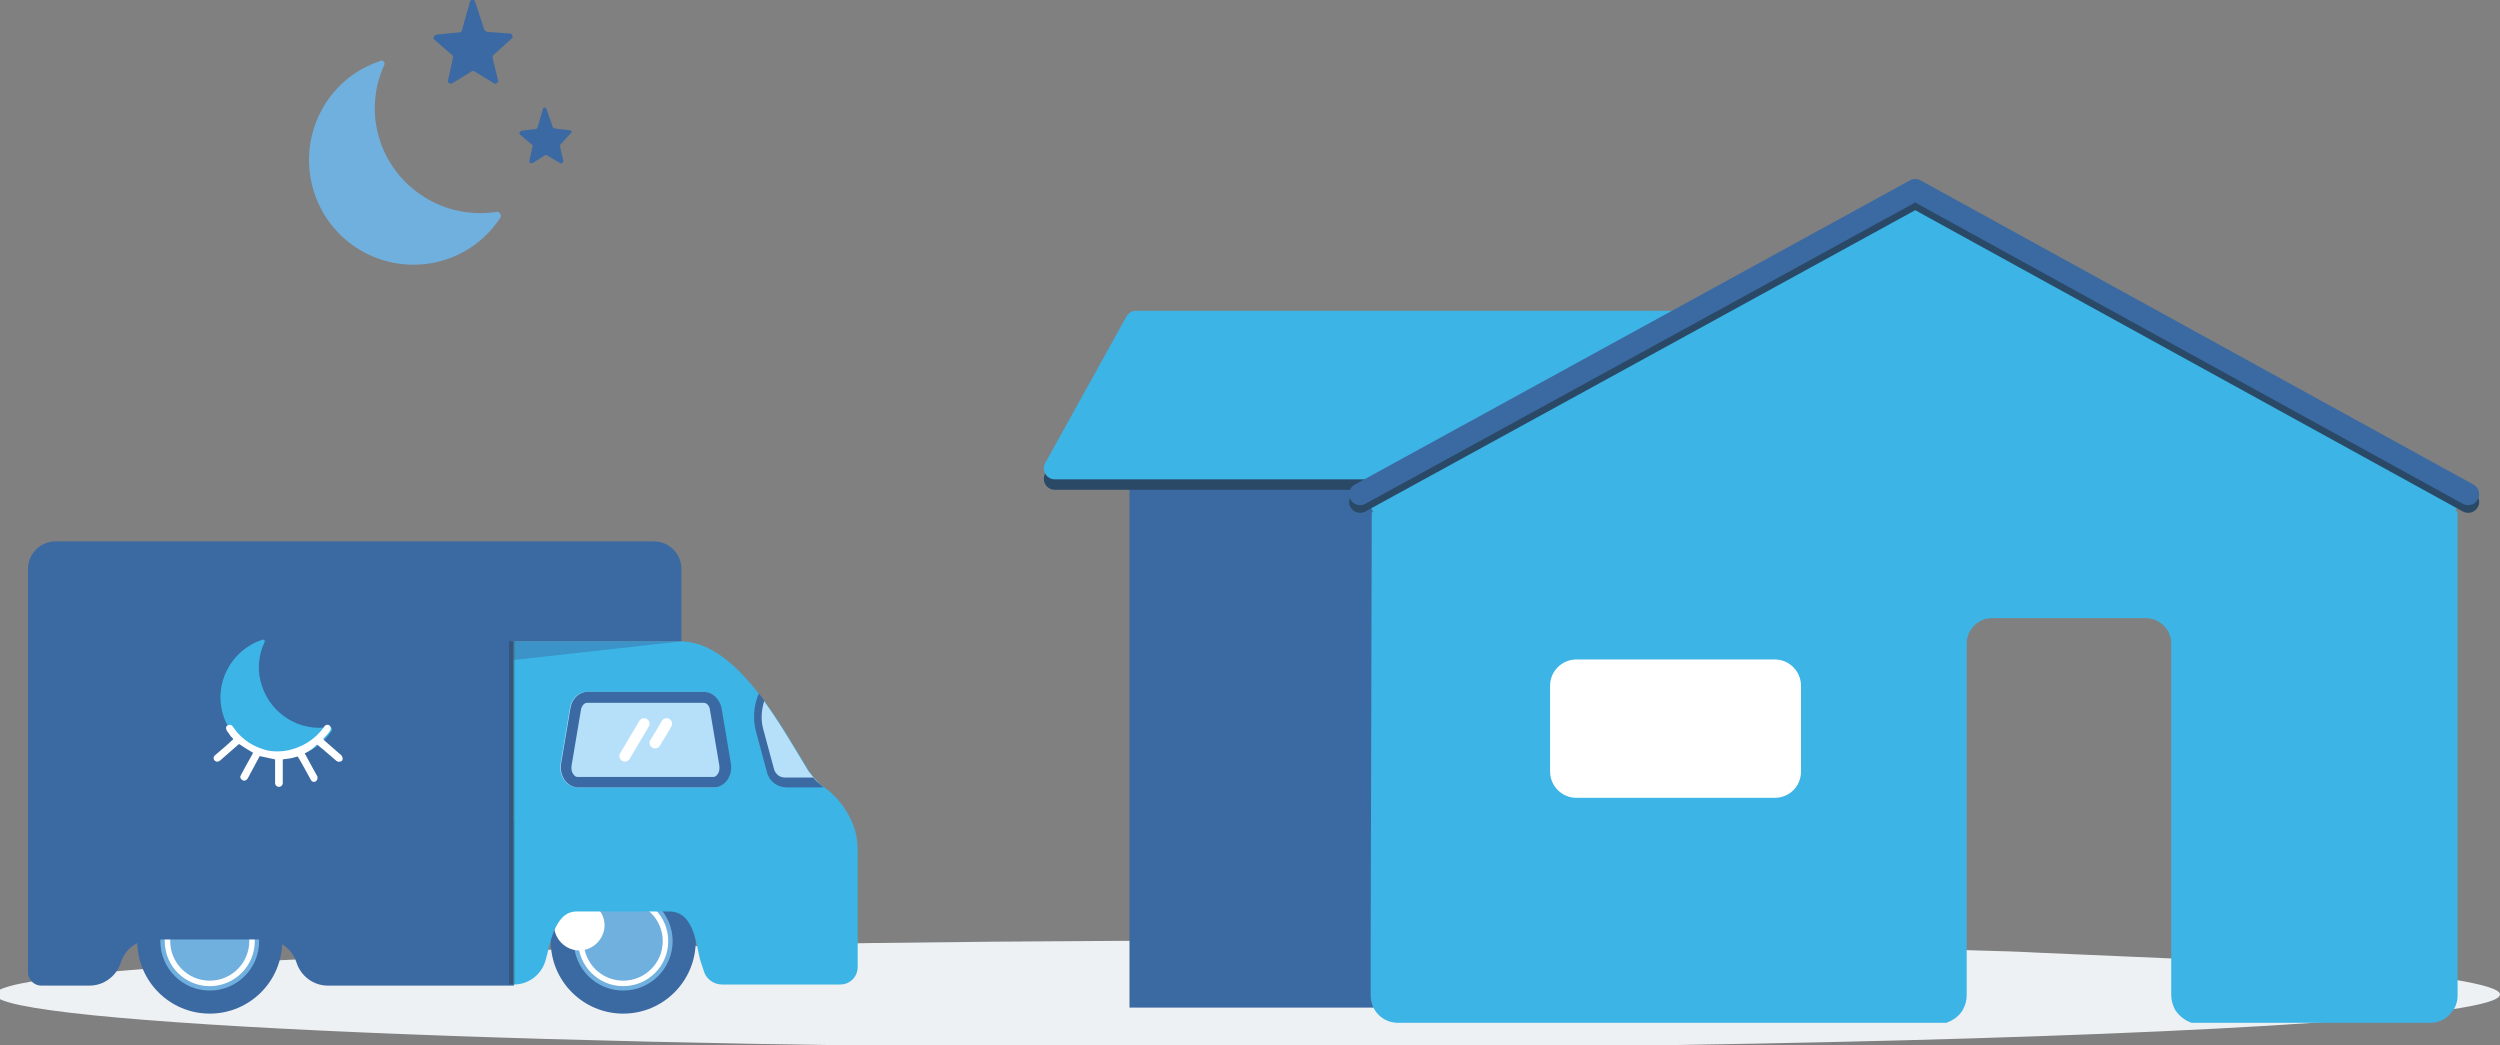 <?xml version="1.0" encoding="utf-8"?>
<!-- Generator: Adobe Illustrator 22.0.1, SVG Export Plug-In . SVG Version: 6.00 Build 0)  -->
<svg version="1.1" xmlns="http://www.w3.org/2000/svg" xmlns:xlink="http://www.w3.org/1999/xlink" x="0px" y="0px"
	 viewBox="0 0 455.3 190.4" style="enable-background:new 0 0 455.3 190.4;" xml:space="preserve">
<rect x="0" y="0" width="455.3" height="190.4" fill="#808080" stroke="none"/>
<style type="text/css">
	.st0{fill:#EEF1F3;}
	.st1{fill:#3B69A2;}
	.st2{fill:#81B075;}
	.st3{fill:#70B0DF;}
	.st4{fill:#FFFFFF;}
	.st5{fill:none;stroke:#FFFFFF;stroke-miterlimit:10;}
	.st6{fill:#3CB4E5;}
	.st7{opacity:0.43;fill:#3B69A2;}
	.st8{fill:#B6E0FA;}
	.st9{fill:none;stroke:#FFFFFF;stroke-width:2;stroke-linecap:round;stroke-miterlimit:10;}
	.st10{fill:#3B69A3;}
	.st11{opacity:0.35;fill:none;stroke:#333333;stroke-miterlimit:10;}
	.st12{fill:#CCCCCC;}
	.st13{fill:none;stroke:#2A4966;stroke-width:4;stroke-linecap:round;stroke-linejoin:round;}
	.st14{fill:#3CB4E5;stroke:#3CB4E5;stroke-width:4;stroke-linecap:round;stroke-linejoin:round;stroke-miterlimit:10;}
	.st15{fill:#3CB4E5;stroke:#3CB4E5;stroke-width:0.75;stroke-linecap:round;stroke-linejoin:round;}
	.st16{fill:none;stroke:#3B69A2;stroke-width:4;stroke-linecap:round;stroke-linejoin:round;stroke-miterlimit:10;}
</style>
<g id="BACKGROUND">
</g>
<g id="OBJECTS">
	<path class="st0" d="M455.3,181.1c0,1-3.2,1.9-9.3,2.8c-4.3,0.6-10,1.2-17,1.8c-38.2,3.1-114.3,5.2-201.8,5.2
		c-125.9,0-228.1-4.4-228.1-9.8c0-5.4,102.1-9.8,228.1-9.8c5.1,0,10.1,0,15.1,0c12.8,0,25.3,0.1,37.5,0.2
		c29.3,0.3,56.5,0.8,80.2,1.6c3.8,0.1,7.5,0.2,11.1,0.4l32.3,1.4c3.4,0.2,6.6,0.3,9.7,0.5c15.1,0.9,26.6,1.9,33.8,3
		C452.3,179.3,455.3,180.2,455.3,181.1z"/>
	<circle class="st1" cx="113.5" cy="171.4" r="13.2"/>
	<g>
		<g>
			<g>
				<g>
					<line class="st2" x1="59.5" y1="157" x2="59.5" y2="156.6"/>
					<line class="st2" x1="59.5" y1="158.4" x2="59.5" y2="158"/>
					<line class="st2" x1="59.5" y1="159.7" x2="59.5" y2="159.4"/>
					<line class="st2" x1="59.5" y1="161.1" x2="59.5" y2="160.7"/>
					<line class="st2" x1="59.5" y1="162.5" x2="59.5" y2="162.1"/>
					<line class="st2" x1="59.5" y1="163.8" x2="59.5" y2="163.5"/>
					<line class="st2" x1="59.5" y1="165.2" x2="59.5" y2="164.8"/>
					<line class="st2" x1="59.5" y1="166.5" x2="59.5" y2="166.2"/>
					<line class="st2" x1="59.5" y1="167.9" x2="59.5" y2="167.5"/>
					<line class="st2" x1="59.5" y1="169.3" x2="59.5" y2="168.9"/>
					<line class="st2" x1="59.5" y1="170.6" x2="59.5" y2="170.3"/>
					<line class="st2" x1="59.5" y1="172" x2="59.5" y2="171.6"/>
					<line class="st2" x1="59.5" y1="173.3" x2="59.5" y2="173"/>
				</g>
				<g>
					<line class="st2" x1="59.5" y1="173.3" x2="59.5" y2="173"/>
					<line class="st2" x1="59.5" y1="174.7" x2="59.5" y2="174.3"/>
					<line class="st2" x1="59.5" y1="176.1" x2="59.5" y2="175.7"/>
					<line class="st2" x1="59.5" y1="177.4" x2="59.5" y2="177.1"/>
					<line class="st2" x1="59.5" y1="178.8" x2="59.5" y2="178.4"/>
					<line class="st2" x1="59.5" y1="180.2" x2="59.5" y2="179.8"/>
					<line class="st2" x1="59.5" y1="181.5" x2="59.5" y2="181.1"/>
					<line class="st2" x1="59.5" y1="182.9" x2="59.5" y2="182.5"/>
					<line class="st2" x1="59.5" y1="184.2" x2="59.5" y2="183.9"/>
					<line class="st2" x1="59.5" y1="185.6" x2="59.5" y2="185.2"/>
					<path class="st2" d="M59.5,186.6"/>
				</g>
			</g>
		</g>
	</g>
	<circle class="st1" cx="38.2" cy="171.4" r="13.2"/>
	<circle class="st3" cx="38.2" cy="171.4" r="9"/>
	<path class="st4" d="M20.7,168.5c0,2.5-2.1,4.6-4.6,4.6c-2.5,0-4.6-2.1-4.6-4.6c0-2.5,2.1-4.6,4.6-4.6
		C18.7,164,20.7,166,20.7,168.5z"/>
	<circle class="st5" cx="38.2" cy="171.4" r="7.7"/>
	<circle class="st3" cx="113.5" cy="171.4" r="9"/>
	<path class="st4" d="M110.1,168.5c0,2.5-2.1,4.6-4.6,4.6c-2.5,0-4.6-2.1-4.6-4.6c0-2.5,2.1-4.6,4.6-4.6
		C108,164,110.1,166,110.1,168.5z"/>
	<circle class="st5" cx="113.5" cy="171.4" r="7.7"/>
	<path class="st1" d="M124.1,103.6c0-2.7-2.2-5-5-5H93.5H64.9H10.1c-2.7,0-5,2.2-5,5v46.2h88.4v-33h30.6V103.6z"/>
	<path class="st1" d="M5.1,149.5v27.6c0,1.3,1.1,2.4,2.4,2.4h8.8c2.6,0,4.9-1.7,5.7-4.2l0,0c0.8-2.5,3.1-4.2,5.7-4.2h20.6
		c2.6,0,4.9,1.7,5.7,4.2l0,0c0.8,2.5,3.1,4.2,5.7,4.2h33.9v-30H5.1z"/>
	<g>
		<path class="st6" d="M155.2,149.8c-1.1-2.6-2.9-4.9-5.2-6.5c-1-0.7-1.9-1.6-2.7-2.9c-4.8-7.7-13-23.6-23.4-23.6H93.5v33v29.5h0.1
			c2.6,0,4.9-1.7,5.7-4.2c0.8-2.5,1.5-9.1,5.7-9.1h16.9c4.7,0,4.9,6.6,5.7,9.1l0.6,1.8c0.4,1.4,1.8,2.4,3.3,2.4h18h3.5
			c1.8,0,3.2-1.4,3.2-3.2v-21.2C156.2,153.1,155.9,151.4,155.2,149.8z"/>
		<polygon class="st7" points="93.5,116.8 124.1,116.8 93.5,120.2 		"/>
	</g>
	<path class="st8" d="M129.9,143.4h-24.7c-2,0-3.5-2.1-3.1-4.4l1.7-10.1c0.3-1.7,1.6-2.9,3.1-2.9h21.2c1.5,0,2.8,1.2,3.1,2.9
		L133,139C133.4,141.2,131.9,143.4,129.9,143.4z"/>
	<g>
		<path class="st9" d="M117.3,131.8c-1.2,2-2.3,3.9-3.5,5.9"/>
		<path class="st9" d="M121.4,131.8c-1.2,2-0.9,1.6-2.1,3.5"/>
	</g>
	<g>
		<path class="st10" d="M128.2,128c0.5,0,1,0.5,1.1,1.3l1.7,10.1c0.1,0.6,0,1.3-0.4,1.7c-0.1,0.2-0.4,0.4-0.7,0.4h-24.7
			c-0.3,0-0.6-0.2-0.7-0.4c-0.4-0.4-0.5-1.1-0.4-1.7l1.7-10.1c0.1-0.7,0.6-1.3,1.1-1.3H128.2 M128.2,126H107c-1.5,0-2.8,1.2-3.1,2.9
			l-1.7,10.1c-0.4,2.3,1.1,4.4,3.1,4.4h24.7c2,0,3.5-2.1,3.1-4.4l-1.7-10.1C131,127.2,129.7,126,128.2,126L128.2,126z"/>
	</g>
	<line class="st11" x1="93.2" y1="116.8" x2="93.2" y2="179.3"/>
	<path class="st8" d="M140.2,140.4c0.3,1.2,1.5,2.1,2.7,2.1h6.1c-0.6-0.6-1.2-1.3-1.8-2.1c-2.2-3.6-5.2-8.9-8.7-13.6
		c-0.7,1.9-0.9,4.1-0.3,6.2L140.2,140.4z"/>
	<path class="st1" d="M139.7,140.7c0.4,1.6,1.9,2.7,3.6,2.7h6.7c-0.1,0-0.1-0.1-0.1-0.1c-0.6-0.4-1.2-1-1.8-1.7h-5.2
		c-0.9,0-1.6-0.6-1.9-1.4l-2-7.4c-0.5-1.8-0.3-3.6,0.2-5.2c-0.4-0.6-0.6-0.8-1-1.3c-1,2.3-1.1,4.7-0.5,7L139.7,140.7z"/>
	<g>
		<g>
			<g>
				<g id="XMLID_1_">
					<g id="XMLID_20_">
						<path id="XMLID_29_" class="st12" d="M170.6,243.7"/>
					</g>
				</g>
			</g>
		</g>
	</g>
	<g>
		<path class="st6" d="M47.7,124.9c-0.9-2.6-0.7-5.5,0.5-8c0.1-0.2,0-0.3-0.2-0.4c-0.1,0-0.1,0-0.2,0l0,0c-5.8,1.9-9,8.1-7.1,13.9
			c1.9,5.8,8.1,9,13.9,7.1c2.4-0.8,4.4-2.3,5.8-4.4c0.1-0.2,0.1-0.5-0.1-0.6c-0.1-0.1-0.2-0.1-0.3-0.1
			C54.6,133.3,49.4,130.1,47.7,124.9z"/>
		<path class="st4" d="M55.5,137.2c0.4,0.8,0.9,1.6,1.3,2.4c0.3,0.6,0.7,1.2,1,1.8c0.1,0.3,0,0.7-0.3,0.9c-0.3,0.2-0.7,0.1-0.9-0.3
			c-0.8-1.4-1.5-2.8-2.3-4.1c0-0.1-0.1-0.1-0.2-0.1c-0.9,0.3-1.7,0.4-2.6,0.5l0,0c0,0.1,0,0.8,0,0.9c0,1.1,0,2.3,0,3.4
			c0,0.4-0.3,0.7-0.7,0.7c-0.4,0-0.7-0.3-0.7-0.7c0,0,0,0,0,0c0-1.4,0-2.7,0-4.1c0-0.1,0-0.2,0-0.2l-2.8-0.6
			c-0.2,0.4-0.5,0.9-0.7,1.3c-0.5,0.9-1,1.9-1.5,2.8c-0.2,0.3-0.6,0.5-0.9,0.3c-0.2-0.1-0.3-0.2-0.4-0.4c-0.1-0.2,0-0.4,0.1-0.6
			c0.7-1.3,1.4-2.6,2.1-3.8c0-0.1,0-0.1,0.1-0.2c-0.5-0.3-1-0.6-1.5-0.9c-0.3-0.2-0.6-0.4-0.9-0.6c-0.1-0.1-0.2-0.1-0.3,0
			c0,0,0,0,0,0c-1.1,1-2.2,1.9-3.3,2.9c-0.4,0.3-0.8,0.3-1.1-0.1c-0.2-0.3-0.1-0.6,0.1-0.8c0.7-0.6,1.4-1.2,2.1-1.8l1.2-1.1
			c0,0,0,0,0.1-0.1c-0.3-0.3-0.6-0.6-0.8-1c-0.2-0.2-0.4-0.5-0.5-0.8c-0.1-0.3,0-0.6,0.3-0.7c0.3-0.2,0.6-0.1,0.8,0.1
			c0.3,0.4,0.6,0.8,0.9,1.2c0.9,1,1.9,1.8,3.1,2.4c0.8,0.4,1.7,0.7,2.5,0.9c1.1,0.2,2.3,0.2,3.4,0c2.7-0.5,5.2-2,6.8-4.3
			c0.3-0.5,0.8-0.5,1.1-0.2c0.2,0.2,0.2,0.6,0,0.9c-0.3,0.5-0.7,0.9-1.1,1.3c-0.2,0.2-0.1,0.2,0,0.4c1,0.9,2.1,1.8,3.1,2.7
			c0.2,0.2,0.3,0.4,0.3,0.7c0,0.3-0.2,0.5-0.5,0.5c-0.2,0.1-0.4,0-0.6-0.1c-0.7-0.6-1.4-1.2-2.1-1.8c-0.4-0.4-0.9-0.7-1.3-1.1
			c-0.1-0.1-0.2-0.1-0.3,0c0,0,0,0,0,0C57.1,136.3,56.3,136.8,55.5,137.2z"/>
	</g>
	<path class="st1" d="M385.5,86.4v25.7h-22.7c-2.8,0-5,2.3-5,5v64c0,0.9-0.2,1.7-0.6,2.4H205.7V86.4c0-1.8,1.5-3.3,3.3-3.3h173.2
		C384,83.2,385.5,84.6,385.5,86.4z"/>
	<path class="st1" d="M404.6,183.5h-8.2c0-0.1-0.1-0.1-0.1-0.2C398.6,183.5,401.3,183.5,404.6,183.5z"/>
	<path class="st13" d="M192.1,87.2l14.8-26.7h138l40,26.7L192.1,87.2"/>
	<path class="st14" d="M192.1,85.3l14.8-26.7h138l40,26.7L192.1,85.3"/>
	<path class="st15" d="M445.6,93.4h1.6v87.9c0,1-0.3,2-1,2.8c-0.8,1.1-2.1,1.8-3.6,1.8h-43.4c-1.1-0.4-2-1.1-2.7-2.1
		c0-0.1-0.1-0.1-0.1-0.2c0-0.1-0.1-0.1-0.1-0.2c-0.3-0.7-0.5-1.4-0.5-2.2v-64c0-2.8-2.3-5-5-5h-28c-2.8,0-5,2.3-5,5v64
		c0,0.9-0.2,1.7-0.6,2.4c0,0.1-0.1,0.2-0.1,0.2c-0.6,1-1.6,1.7-2.7,2.1h-99.8c-1.7,0-3.2-0.9-4-2.3c-0.4-0.7-0.6-1.5-0.6-2.3l0-9.1
		l0.2-78.7h1.4c-1.6,0-2.3-2.2-0.8-3l5.9-3.2l7.4-4l41.6-22.7L348,37.4c0.5-0.3,1.2-0.3,1.7,0l96.7,53
		C447.8,91.3,447.2,93.4,445.6,93.4z"/>
	<polyline class="st13" points="247.7,91.4 348.8,36 449.5,91.4 	"/>
	<polyline class="st16" points="449.5,90 348.8,34.6 247.7,90 	"/>
	<path class="st4" d="M323.2,145.3h-36.1c-2.7,0-4.8-2.2-4.8-4.8v-15.6c0-2.7,2.2-4.8,4.8-4.8h36.1c2.7,0,4.8,2.2,4.8,4.8v15.6
		C328,143.2,325.9,145.3,323.2,145.3z"/>
	<path class="st3" d="M69.2,25.6c-1.5-4.5-1.2-9.5,0.8-13.8c0.1-0.3,0-0.6-0.3-0.7c-0.1-0.1-0.3-0.1-0.4,0l0,0
		C59.4,14.3,54,25,57.2,35c3.2,10,13.9,15.5,23.9,12.3c4.1-1.3,7.6-4,10-7.6c0.2-0.3,0.1-0.8-0.2-1c-0.2-0.1-0.4-0.2-0.6-0.1
		C81.1,40,72.1,34.5,69.2,25.6z"/>
	<path class="st10" d="M103.9,24.3c0.2-0.1,0.2-0.2,0.2-0.4c-0.1-0.1-0.2-0.2-0.4-0.2l-2.7-0.3c-0.1,0-0.2-0.1-0.3-0.2l-1.2-3.4
		c0-0.1-0.1-0.2-0.3-0.2l0,0c-0.2,0-0.3,0.1-0.3,0.2l-1,3.4c-0.1,0.2-0.2,0.3-0.3,0.3L95,23.8c-0.2,0.1-0.3,0.2-0.4,0.3
		c0,0.2,0,0.3,0.1,0.4l2.1,1.8c0.1,0,0.2,0.2,0.2,0.3l-0.6,2.7c0,0.1,0,0.3,0.2,0.4c0.1,0,0.2,0.1,0.4,0l2.2-1.4
		c0.2-0.1,0.3-0.1,0.4,0l2.4,1.4c0.1,0.1,0.3,0.1,0.4,0c0.2-0.1,0.2-0.2,0.2-0.4l-0.6-2.6c-0.1-0.2,0-0.3,0.1-0.4L103.9,24.3z"/>
	<path class="st10" d="M93.2,7c0.2-0.1,0.2-0.4,0.1-0.5c0-0.2-0.2-0.4-0.5-0.4l-4.1-0.3c-0.2-0.1-0.4-0.2-0.5-0.4l-1.7-5.2
		C86.5,0.1,86.3,0,86.1,0l0,0c-0.3,0-0.5,0.1-0.5,0.3l-1.5,5.3c-0.1,0.2-0.3,0.3-0.5,0.3l-4.1,0.4c-0.2,0.1-0.4,0.2-0.5,0.4
		c-0.1,0.3,0,0.5,0.2,0.6l3.1,2.7c0.2,0.1,0.2,0.3,0.2,0.5l-0.9,4.1c-0.1,0.3,0,0.5,0.2,0.5c0.2,0.2,0.4,0.2,0.5,0.1l3.6-2.2
		c0.2-0.1,0.4-0.1,0.5,0l3.6,2.2c0.2,0.1,0.4,0.1,0.5-0.1c0.2-0.1,0.3-0.3,0.2-0.5l-1-4.1c0-0.2,0-0.4,0.2-0.5L93.2,7z"/>
</g>
<g id="DESIGNED_BY_FREEPIK">
</g>
</svg>
